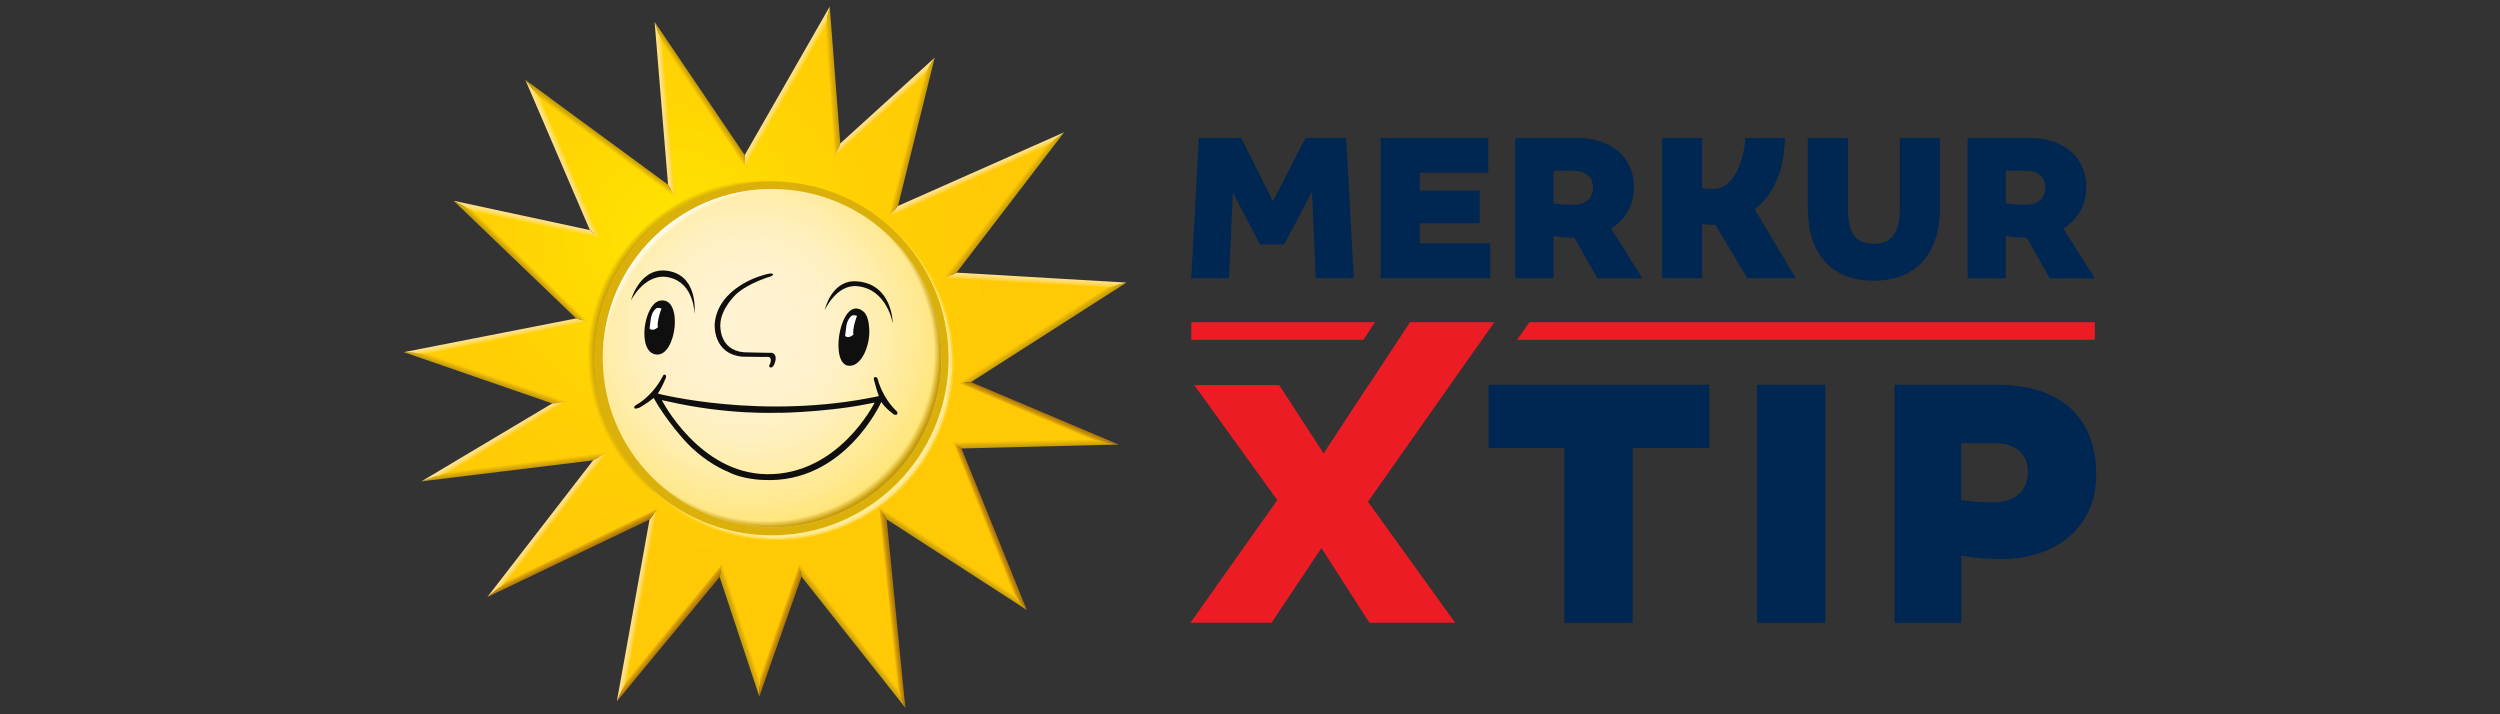 <?xml version="1.0" encoding="UTF-8"?>
<svg id="Layer_1" data-name="Layer 1" xmlns="http://www.w3.org/2000/svg" width="560" height="160" xmlns:xlink="http://www.w3.org/1999/xlink" viewBox="0 0 560 160">
  <rect x="0" y="0" width="560" height="160" fill="#333333" stroke="none"/>
  <defs>
    <style>
      .cls-1 {
        fill: url(#Unbenannter_Verlauf_73-5);
      }

      .cls-2 {
        fill: url(#Unbenannter_Verlauf_20);
      }

      .cls-3 {
        fill: url(#Unbenannter_Verlauf_62-2);
      }

      .cls-4 {
        fill: url(#Unbenannter_Verlauf_73-6);
      }

      .cls-5 {
        fill: url(#Unbenannter_Verlauf_7-2);
      }

      .cls-6 {
        fill: url(#Unbenannter_Verlauf_62-6);
      }

      .cls-7 {
        fill: url(#Unbenannter_Verlauf_73-2);
      }

      .cls-8 {
        fill: url(#Unbenannter_Verlauf_110);
      }

      .cls-9 {
        fill: url(#Unbenannter_Verlauf_15);
      }

      .cls-10 {
        fill: #100f0f;
      }

      .cls-11 {
        fill: #fff;
      }

      .cls-12 {
        fill: url(#Unbenannter_Verlauf_62-7);
      }

      .cls-13 {
        fill: url(#Unbenannter_Verlauf_62-5);
      }

      .cls-14 {
        fill: url(#Unbenannter_Verlauf_7);
      }

      .cls-15 {
        fill: url(#Unbenannter_Verlauf_62-10);
      }

      .cls-16 {
        fill: #ed1c24;
      }

      .cls-17 {
        fill: url(#Unbenannter_Verlauf_74);
      }

      .cls-18 {
        fill: url(#Unbenannter_Verlauf_73);
      }

      .cls-19 {
        fill: url(#Unbenannter_Verlauf_12);
      }

      .cls-20 {
        fill: url(#Unbenannter_Verlauf_65);
      }

      .cls-21 {
        fill: url(#Unbenannter_Verlauf_62-4);
      }

      .cls-22 {
        fill: url(#Unbenannter_Verlauf_5);
      }

      .cls-23 {
        fill: url(#Unbenannter_Verlauf_62);
      }

      .cls-24 {
        fill: url(#Unbenannter_Verlauf_132-2);
      }

      .cls-25 {
        fill-rule: evenodd;
      }

      .cls-25, .cls-26 {
        fill: #ec1c24;
      }

      .cls-27 {
        fill: #dcb00a;
      }

      .cls-28 {
        fill: url(#Unbenannter_Verlauf_64);
      }

      .cls-29 {
        fill: url(#Unbenannter_Verlauf_119);
      }

      .cls-30 {
        fill: url(#Unbenannter_Verlauf_17-2);
      }

      .cls-31 {
        fill: url(#Unbenannter_Verlauf_15-2);
      }

      .cls-32 {
        fill: url(#Unbenannter_Verlauf_73-3);
      }

      .cls-33 {
        fill: url(#Unbenannter_Verlauf_17);
      }

      .cls-34 {
        fill: url(#Unbenannter_Verlauf_148);
      }

      .cls-35 {
        fill: url(#Unbenannter_Verlauf_62-8);
      }

      .cls-36 {
        fill: url(#Unbenannter_Verlauf_62-3);
      }

      .cls-37 {
        fill: #002652;
      }

      .cls-38 {
        fill: url(#Unbenannter_Verlauf_62-9);
      }

      .cls-39 {
        fill: url(#Unbenannter_Verlauf_73-4);
      }

      .cls-40 {
        fill: url(#Unbenannter_Verlauf_7-4);
      }

      .cls-41 {
        fill: url(#Unbenannter_Verlauf_7-3);
      }

      .cls-42 {
        fill: url(#Unbenannter_Verlauf_63);
      }

      .cls-43 {
        fill: url(#Unbenannter_Verlauf_132);
      }
    </style>
    <radialGradient id="Unbenannter_Verlauf_119" data-name="Unbenannter Verlauf 119" cx="-174.82" cy="-317.42" fx="-174.82" fy="-317.42" r="400.22" gradientTransform="translate(182.62 110.77) scale(.18)" gradientUnits="userSpaceOnUse">
      <stop offset="0" stop-color="#fff0a3"/>
      <stop offset="0" stop-color="#ffe600"/>
      <stop offset=".18" stop-color="#ffde01"/>
      <stop offset=".63" stop-color="#ffcf04"/>
      <stop offset="1" stop-color="#ffca05"/>
      <stop offset="1" stop-color="#ffca05"/>
    </radialGradient>
    <radialGradient id="Unbenannter_Verlauf_148" data-name="Unbenannter Verlauf 148" cx="-87.34" cy="51.94" fx="-87.34" fy="51.94" r="209.71" gradientTransform="translate(185.99 63.61) scale(.21)" gradientUnits="userSpaceOnUse">
      <stop offset=".21" stop-color="#fff3d1"/>
      <stop offset=".37" stop-color="#fff2cc"/>
      <stop offset=".54" stop-color="#fff0c0"/>
      <stop offset=".71" stop-color="#ffedaa"/>
      <stop offset=".89" stop-color="#ffe88d"/>
      <stop offset="1" stop-color="#ffe576"/>
    </radialGradient>
    <radialGradient id="Unbenannter_Verlauf_65" data-name="Unbenannter Verlauf 65" cx="-61.31" cy="-176.39" fx="-61.31" fy="-176.39" r="217.82" gradientTransform="translate(182.62 110.77) scale(.18)" gradientUnits="userSpaceOnUse">
      <stop offset="0" stop-color="#c69b0a" stop-opacity="0"/>
      <stop offset=".96" stop-color="#c69b0a" stop-opacity="0"/>
      <stop offset="1" stop-color="#c69b0a"/>
    </radialGradient>
    <radialGradient id="Unbenannter_Verlauf_64" data-name="Unbenannter Verlauf 64" cx="-48.03" cy="-162.82" fx="-48.03" fy="-162.82" r="219.5" gradientTransform="translate(188.13 52.66) rotate(-138.3) scale(.18 .19) skewX(-.07)" gradientUnits="userSpaceOnUse">
      <stop offset="0" stop-color="#fff" stop-opacity="0"/>
      <stop offset=".96" stop-color="#ffea8b" stop-opacity="0"/>
      <stop offset=".96" stop-color="#ffec9a" stop-opacity=".15"/>
      <stop offset=".96" stop-color="#fff0ae" stop-opacity=".35"/>
      <stop offset=".97" stop-color="#fff3c0" stop-opacity=".52"/>
      <stop offset=".97" stop-color="#fff6d0" stop-opacity=".67"/>
      <stop offset=".98" stop-color="#fff9dc" stop-opacity=".79"/>
      <stop offset=".98" stop-color="#fffae5" stop-opacity=".88"/>
      <stop offset=".99" stop-color="#fffcec" stop-opacity=".95"/>
      <stop offset=".99" stop-color="#fffcf0" stop-opacity=".99"/>
      <stop offset="1" stop-color="#fffdf2"/>
    </radialGradient>
    <radialGradient id="Unbenannter_Verlauf_74" data-name="Unbenannter Verlauf 74" cx="-61" cy="-176.01" fx="-61" fy="-176.01" r="228.42" gradientTransform="translate(159.23 111.07) rotate(39.84) scale(.18) skewX(-.07)" gradientUnits="userSpaceOnUse">
      <stop offset=".81" stop-color="#c69b0a"/>
      <stop offset=".92" stop-color="#c69b0a"/>
      <stop offset=".96" stop-color="#c69b0a" stop-opacity="0"/>
    </radialGradient>
    <radialGradient id="Unbenannter_Verlauf_63" data-name="Unbenannter Verlauf 63" cx="-48.54" cy="-163.66" fx="-48.54" fy="-163.66" r="223.06" gradientTransform="translate(182.62 110.77) scale(.18)" gradientUnits="userSpaceOnUse">
      <stop offset=".58" stop-color="#ffea8b" stop-opacity="0"/>
      <stop offset=".96" stop-color="#ffec9e"/>
      <stop offset=".97" stop-color="#ffeb9d" stop-opacity=".98"/>
      <stop offset=".97" stop-color="#ffeb9c" stop-opacity=".93"/>
      <stop offset=".97" stop-color="#ffeb9b" stop-opacity=".85"/>
      <stop offset=".98" stop-color="#ffeb99" stop-opacity=".74"/>
      <stop offset=".98" stop-color="#ffeb96" stop-opacity=".59"/>
      <stop offset=".98" stop-color="#ffea92" stop-opacity=".41"/>
      <stop offset=".99" stop-color="#ffea8e" stop-opacity=".2"/>
      <stop offset=".99" stop-color="#ffea8b" stop-opacity="0"/>
    </radialGradient>
    <linearGradient id="Unbenannter_Verlauf_12" data-name="Unbenannter Verlauf 12" x1="118.18" y1="48.5" x2="117.88" y2="49.93" gradientUnits="userSpaceOnUse">
      <stop offset=".07" stop-color="#ffe188"/>
      <stop offset=".2" stop-color="#ffe082"/>
      <stop offset=".37" stop-color="#ffdf73"/>
      <stop offset=".55" stop-color="#ffdd59"/>
      <stop offset=".75" stop-color="#ffda36"/>
      <stop offset=".95" stop-color="#ffd708"/>
      <stop offset=".99" stop-color="gold"/>
    </linearGradient>
    <linearGradient id="Unbenannter_Verlauf_62" data-name="Unbenannter Verlauf 62" x1="187.25" y1="18.21" x2="185.68" y2="18.32" gradientUnits="userSpaceOnUse">
      <stop offset=".08" stop-color="#c69b0a"/>
      <stop offset=".4" stop-color="#d7a908"/>
      <stop offset=".98" stop-color="#ffca05"/>
    </linearGradient>
    <linearGradient id="Unbenannter_Verlauf_132" data-name="Unbenannter Verlauf 132" x1="157.36" y1="20.73" x2="156.18" y2="21.52" gradientUnits="userSpaceOnUse">
      <stop offset=".08" stop-color="#c69b0a"/>
      <stop offset=".4" stop-color="#d7ab06"/>
      <stop offset=".98" stop-color="#ffd300"/>
    </linearGradient>
    <linearGradient id="Unbenannter_Verlauf_15" data-name="Unbenannter Verlauf 15" x1="197.71" y1="23.42" x2="198.73" y2="24.55" gradientUnits="userSpaceOnUse">
      <stop offset=".07" stop-color="#ffe188"/>
      <stop offset=".21" stop-color="#ffe082"/>
      <stop offset=".38" stop-color="#ffdd73"/>
      <stop offset=".57" stop-color="#ffd859"/>
      <stop offset=".77" stop-color="#ffd236"/>
      <stop offset=".98" stop-color="#ffca08"/>
      <stop offset="1" stop-color="#ffca05"/>
    </linearGradient>
    <linearGradient id="Unbenannter_Verlauf_20" data-name="Unbenannter Verlauf 20" x1="125.35" y1="35.98" x2="126.79" y2="35.37" gradientUnits="userSpaceOnUse">
      <stop offset=".07" stop-color="#ffe188"/>
      <stop offset=".2" stop-color="#ffe082"/>
      <stop offset=".37" stop-color="#ffdf73"/>
      <stop offset=".56" stop-color="#ffde59"/>
      <stop offset=".76" stop-color="#ffdc36"/>
      <stop offset=".96" stop-color="#ffd908"/>
      <stop offset="1" stop-color="#ffd900"/>
    </linearGradient>
    <linearGradient id="Unbenannter_Verlauf_110" data-name="Unbenannter Verlauf 110" x1="134.94" y1="30.44" x2="134.01" y2="31.73" gradientUnits="userSpaceOnUse">
      <stop offset=".08" stop-color="#c69b0a"/>
      <stop offset=".38" stop-color="#d5ac07"/>
      <stop offset=".98" stop-color="#ffd900"/>
    </linearGradient>
    <linearGradient id="Unbenannter_Verlauf_17" data-name="Unbenannter Verlauf 17" x1="148.18" y1="24.65" x2="149.71" y2="24.52" gradientUnits="userSpaceOnUse">
      <stop offset=".07" stop-color="#ffe188"/>
      <stop offset=".2" stop-color="#ffe082"/>
      <stop offset=".37" stop-color="#ffde73"/>
      <stop offset=".56" stop-color="#ffdc59"/>
      <stop offset=".76" stop-color="#ffd836"/>
      <stop offset=".96" stop-color="#ffd308"/>
      <stop offset="1" stop-color="#ffd300"/>
    </linearGradient>
    <linearGradient id="Unbenannter_Verlauf_17-2" data-name="Unbenannter Verlauf 17" x1="175.72" y1="19.03" x2="177.05" y2="19.79" xlink:href="#Unbenannter_Verlauf_17"/>
    <linearGradient id="Unbenannter_Verlauf_62-2" data-name="Unbenannter Verlauf 62" x1="233.89" y1="75.27" x2="232.98" y2="73.87" xlink:href="#Unbenannter_Verlauf_62"/>
    <linearGradient id="Unbenannter_Verlauf_62-3" data-name="Unbenannter Verlauf 62" x1="204.95" y1="30.9" x2="203.56" y2="30.55" xlink:href="#Unbenannter_Verlauf_62"/>
    <linearGradient id="Unbenannter_Verlauf_7" data-name="Unbenannter Verlauf 7" x1="232" y1="61.99" x2="231.91" y2="63.59" gradientUnits="userSpaceOnUse">
      <stop offset=".07" stop-color="#ffe188"/>
      <stop offset=".21" stop-color="#ffe082"/>
      <stop offset=".38" stop-color="#ffdd73"/>
      <stop offset=".56" stop-color="#ffd859"/>
      <stop offset=".76" stop-color="#ffd236"/>
      <stop offset=".97" stop-color="#ffca08"/>
      <stop offset=".99" stop-color="#ffca05"/>
    </linearGradient>
    <linearGradient id="Unbenannter_Verlauf_62-4" data-name="Unbenannter Verlauf 62" x1="231.97" y1="100.17" x2="231.94" y2="98.56" xlink:href="#Unbenannter_Verlauf_62"/>
    <linearGradient id="Unbenannter_Verlauf_73" data-name="Unbenannter Verlauf 73" x1="232.85" y1="92" x2="232.27" y2="93.37" gradientUnits="userSpaceOnUse">
      <stop offset="0" stop-color="#ae750c"/>
      <stop offset=".18" stop-color="#b37a0b"/>
      <stop offset=".42" stop-color="#c38b0a"/>
      <stop offset=".7" stop-color="#dda607"/>
      <stop offset=".98" stop-color="#ffca05"/>
    </linearGradient>
    <linearGradient id="Unbenannter_Verlauf_62-5" data-name="Unbenannter Verlauf 62" x1="225.65" y1="46.49" x2="224.31" y2="45.45" xlink:href="#Unbenannter_Verlauf_62"/>
    <linearGradient id="Unbenannter_Verlauf_15-2" data-name="Unbenannter Verlauf 15" x1="218.45" y1="38.43" x2="219.04" y2="39.74" xlink:href="#Unbenannter_Verlauf_15"/>
    <linearGradient id="Unbenannter_Verlauf_7-2" data-name="Unbenannter Verlauf 7" x1="142" y1="135.4" x2="143.51" y2="135.66" xlink:href="#Unbenannter_Verlauf_7"/>
    <linearGradient id="Unbenannter_Verlauf_73-2" data-name="Unbenannter Verlauf 73" x1="222.32" y1="117.62" x2="221.02" y2="118.14" xlink:href="#Unbenannter_Verlauf_73"/>
    <linearGradient id="Unbenannter_Verlauf_73-3" data-name="Unbenannter Verlauf 73" x1="150.62" y1="142.31" x2="149.31" y2="141.25" xlink:href="#Unbenannter_Verlauf_73"/>
    <linearGradient id="Unbenannter_Verlauf_73-4" data-name="Unbenannter Verlauf 73" x1="175.32" y1="141.44" x2="173.84" y2="140.93" xlink:href="#Unbenannter_Verlauf_73"/>
    <linearGradient id="Unbenannter_Verlauf_62-6" data-name="Unbenannter Verlauf 62" x1="165.17" y1="141.46" x2="166.62" y2="140.99" xlink:href="#Unbenannter_Verlauf_62"/>
    <linearGradient id="Unbenannter_Verlauf_62-7" data-name="Unbenannter Verlauf 62" x1="190.3" y1="142.94" x2="191.56" y2="141.95" xlink:href="#Unbenannter_Verlauf_62"/>
    <linearGradient id="Unbenannter_Verlauf_62-8" data-name="Unbenannter Verlauf 62" x1="213.07" y1="125.73" x2="213.87" y2="124.51" xlink:href="#Unbenannter_Verlauf_62"/>
    <linearGradient id="Unbenannter_Verlauf_73-5" data-name="Unbenannter Verlauf 73" x1="200.67" y1="135.99" x2="199.08" y2="136.16" xlink:href="#Unbenannter_Verlauf_73"/>
    <linearGradient id="Unbenannter_Verlauf_62-9" data-name="Unbenannter Verlauf 62" x1="115.28" y1="105.28" x2="115.11" y2="103.89" xlink:href="#Unbenannter_Verlauf_62"/>
    <linearGradient id="Unbenannter_Verlauf_62-10" data-name="Unbenannter Verlauf 62" x1="108.47" y1="85.13" x2="108.93" y2="83.79" xlink:href="#Unbenannter_Verlauf_62"/>
    <linearGradient id="Unbenannter_Verlauf_5" data-name="Unbenannter Verlauf 5" x1="111.05" y1="74.82" x2="111.33" y2="76.22" gradientUnits="userSpaceOnUse">
      <stop offset=".07" stop-color="#ffe188"/>
      <stop offset=".2" stop-color="#ffe082"/>
      <stop offset=".37" stop-color="#ffde73"/>
      <stop offset=".55" stop-color="#ffdb59"/>
      <stop offset=".75" stop-color="#ffd736"/>
      <stop offset=".95" stop-color="#ffd208"/>
      <stop offset=".99" stop-color="#ffd200"/>
    </linearGradient>
    <linearGradient id="Unbenannter_Verlauf_73-6" data-name="Unbenannter Verlauf 73" x1="128.62" y1="124.59" x2="127.9" y2="123.11" xlink:href="#Unbenannter_Verlauf_73"/>
    <linearGradient id="Unbenannter_Verlauf_7-3" data-name="Unbenannter Verlauf 7" x1="110.29" y1="98.28" x2="111.08" y2="99.58" xlink:href="#Unbenannter_Verlauf_7"/>
    <linearGradient id="Unbenannter_Verlauf_7-4" data-name="Unbenannter Verlauf 7" x1="121.96" y1="117.06" x2="123.18" y2="118.01" xlink:href="#Unbenannter_Verlauf_7"/>
    <linearGradient id="Unbenannter_Verlauf_132-2" data-name="Unbenannter Verlauf 132" x1="116.24" y1="59.11" x2="117.29" y2="58.03" xlink:href="#Unbenannter_Verlauf_132"/>
  </defs>
  <g>
    <path class="cls-37" d="M268.56,30.9h9.47l7.1,14.2,7.3-14.2h9.11l1.71,31.42h-8.51l-.86-19.38-6.24,11.83h-5.39l-6.09-11.63-.86,19.18h-8.46l1.71-31.42Z"/>
    <path class="cls-37" d="M309.26,30.9h24.12v7.8h-15.36v3.98h13.44v7.35h-13.44v4.48h15.81v7.8h-24.57v-31.42Z"/>
    <path class="cls-37" d="M339.42,30.9h13.75c8.11,0,12.84,4.68,12.84,10.93,0,4.23-2.01,7.4-5.14,9.37l7.05,11.13h-10.12l-5.14-9.11c-.6,0-1.31,0-2.01-.05-.91-.05-1.81-.15-2.67-.3v9.47h-8.56v-31.42ZM356.84,42.03c0-2.32-1.61-3.78-4.33-3.78h-4.53v7.3c1.56.25,2.82.3,4.53.3,2.77,0,4.33-1.56,4.33-3.83Z"/>
    <path class="cls-37" d="M404.93,46.41v-15.51h9.01v15.81c0,5.59,1.81,7.9,5.74,7.9s5.89-2.32,5.89-7.9v-15.81h9.01v15.51c0,10.07-5.09,16.46-14.85,16.46s-14.8-6.19-14.8-16.46Z"/>
    <path class="cls-37" d="M440.74,30.9h13.75c8.11,0,12.84,4.68,12.84,10.93,0,4.23-2.01,7.4-5.14,9.37l7.05,11.13h-10.12l-5.14-9.11c-.6,0-1.31,0-2.01-.05-.91-.05-1.81-.15-2.67-.3v9.47h-8.56v-31.42ZM458.16,42.03c0-2.32-1.61-3.78-4.33-3.78h-4.53v7.3c1.56.25,2.82.3,4.53.3,2.77,0,4.33-1.56,4.33-3.83Z"/>
    <path class="cls-37" d="M372.32,30.9h8.96v11.28c.92.1,1.68.15,2.53.15,3.83,0,6.63-4.62,7.16-11.43h8.86c-.2,7.25-2.44,12.51-6.77,15.99l9.19,15.43h-10.83l-7.2-11.98c-1.06.04-1.98-.05-2.94-.15v12.13h-8.96v-31.42Z"/>
  </g>
  <g>
    <path class="cls-37" d="M350.43,139.5v-39.13h-17v-14.18h49.46v14.18h-17.17v39.13h-15.29Z"/>
    <path class="cls-37" d="M393.59,139.5v-53.31h15.29v53.31h-15.29Z"/>
    <path class="cls-37" d="M424.36,139.5v-53.31h23.07c14.69,0,22.13,7.86,22.13,20.08s-9.48,18.97-21.27,18.97c-2.73,0-6.07-.26-8.97-.77v15.04h-14.95ZM454.26,105.76c0-4.27-2.82-6.49-7.6-6.49h-7.35v12.73c2.31.43,4.53.51,7.43.51,4.61,0,7.52-2.65,7.52-6.75Z"/>
  </g>
  <g>
    <polygon class="cls-16" points="266.85 72.18 266.85 76.11 305.4 76.11 307.98 72.18 266.85 72.18"/>
    <polygon class="cls-16" points="342.59 72.18 339.82 76.11 469.24 76.11 469.24 72.18 342.59 72.18"/>
  </g>
  <g>
    <polygon class="cls-26" points="266.66 139.49 286.11 112.02 267.51 86.25 286.53 86.25 296.52 101.61 306.58 86.25 324.75 86.25 306.41 112.36 325.95 139.49 306.75 139.49 296 122.76 284.83 139.49 266.66 139.49"/>
    <polygon class="cls-25" points="306 112.85 334.74 72.18 315.83 72.18 294.92 103.99 306 112.85"/>
  </g>
  <g>
    <ellipse class="cls-27" cx="172.88" cy="80.23" rx="40.9" ry="40.85"/>
    <path class="cls-29" d="M216.02,85.72l34.15-21.85-37.25-2.18,23.25-30.32-36.03,15.98,8.03-32.39-20.52,18.64-2.3-29.84-18.49,32.29-19.32-28.57,2.92,35.34-31.14-22.85,13.98,32.53-29.46-6.34,26.65,25.59-37.39,7.32,32.22,11.14-27.74,16.53,36.83-4.5-22.91,29.62,34.91-16.7-7.1,39.48,22.15-26.8,8.63,26.05,9.21-26.13,22.57,28.5-4.1-41.29,30.76,19.89-14.18-35.06,32.98-.84-31.32-13.25ZM172.88,40.65c21.85,0,39.62,17.75,39.62,39.58,0,.01,0,.03,0,.04s0,.03,0,.04c0,21.88-17.76,39.62-39.67,39.62s-39.67-17.74-39.67-39.62c0-15.07,8.42-28.17,20.82-34.87,5.62-3.06,12.06-4.8,18.89-4.8Z"/>
    <path class="cls-34" d="M172.96,42.33c20.92,0,37.94,17,37.94,37.9,0,20.89-17.02,37.89-37.94,37.89-20.91,0-37.94-17-37.94-37.89,0-20.9,17.03-37.9,37.94-37.9Z"/>
    <path class="cls-20" d="M172.96,42.33c20.92,0,37.94,17,37.94,37.9,0,20.89-17.02,37.89-37.94,37.89-20.91,0-37.94-17-37.94-37.89,0-20.9,17.03-37.9,37.94-37.9Z"/>
    <path class="cls-28" d="M172.96,42.33c20.92,0,37.94,17,37.94,37.9,0,20.89-17.02,37.89-37.94,37.89-20.91,0-37.94-17-37.94-37.89,0-20.9,17.03-37.9,37.94-37.9Z"/>
    <path class="cls-17" d="M216.02,85.72l34.15-21.85-37.25-2.18,23.25-30.32-36.03,15.98,8.03-32.39-20.52,18.64-2.3-29.84-18.49,32.29-19.32-28.57,2.92,35.34-31.14-22.85,13.98,32.53-29.46-6.34,26.65,25.59-37.39,7.32,32.22,11.14-27.74,16.53,36.83-4.5-22.91,29.62,34.91-16.7-7.1,39.48,22.15-26.8,8.63,26.05,9.21-26.13,22.57,28.5-4.1-41.29,30.76,19.89-14.18-35.06,32.98-.84-31.32-13.25ZM172.88,40.65c21.85,0,39.62,17.75,39.62,39.58,0,.01,0,.03,0,.04s0,.03,0,.04c0,21.88-17.76,39.62-39.67,39.62s-39.67-17.74-39.67-39.62c0-15.07,8.42-28.17,20.82-34.87,5.62-3.06,12.06-4.8,18.89-4.8Z"/>
    <g>
      <path class="cls-10" d="M200.95,92.21c-3.39-3.17-4.32-7.22-4.32-7.22-.19-.63-.61-.53-.61-.53-.44.09-.26.59-.26.59.76,2.94,1.11,3.68,1.11,3.68-26.07,5.54-49.51-.56-49.51-.56,1.07-1.69,1.8-3.55,1.8-3.55.16-.57-.13-.67-.13-.67-.44-.15-.57.33-.57.33-2.46,4.68-5.91,6.39-5.91,6.39h0s-.68.39-.45.74c0,0,.17.28,1.01-.04h0c1.61-.84,3.31-2.22,3.31-2.22,2.65,4.81,6.89,9.47,6.89,9.47,4.7,5.18,9.77,7.06,9.77,7.06,3.34,1.76,7.9,1.83,7.9,1.83,18.2.94,26.44-17.48,26.44-17.48.8,1.39,2.85,2.83,2.85,2.83,1.09.33.67-.66.67-.66ZM171.78,106.22c-15.18-.18-23.53-16.59-23.53-16.59l1.18.25c13.37,3.07,24.19,2.61,25.58,2.55-3.3.12,9.44.1,19.57-1.99l1.34-.26s-8.03,16.23-24.15,16.04Z"/>
      <path class="cls-10" d="M166.19,79.89c.29.03,5.53.07,5.53.07,1.48-.22.78,1.55.78,1.55-.51.64.1.83.1.83.86,0,1.13-1.72,1.13-1.72.22-1.88-1.34-1.59-1.34-1.59,0,.03-5.76-.12-5.76-.12-5.62-.47-5.28-6.1-5.28-6.1.03-3.68,3.53-6.89,3.53-6.89,2.79-2.58,7.8-4.02,7.8-4.02.7-.32.45-.48.45-.48-.15-.53-2.89.44-2.89.44,0,0-9.54,2.75-10.15,10.74,0,0-.49,6.61,6.11,7.29"/>
      <path class="cls-10" d="M141.3,67.35s3.26-6.59,8.78-5.16c5.51,1.43,5.48,8.14,5.48,8.14,0,0,.96-7.93-5.21-9.5-6.91-1.76-9.04,6.52-9.04,6.52Z"/>
      <path class="cls-10" d="M191.98,63.02c8,.63,8,9.42,8,9.42,0,0-1.26-7.72-8-8.34-4.66-.42-7.24,5.37-7.24,5.37,0,0,1.46-6.91,7.24-6.45Z"/>
      <g>
        <g>
          <path class="cls-10" d="M148.05,67.31c-.07,0-.05,0,0,0h0Z"/>
          <path class="cls-10" d="M148.19,67.3s-.01,0-.02,0c.01,0,.02,0,.02,0Z"/>
          <path class="cls-10" d="M148.16,67.3s-.07,0-.11.01c.02,0,.06,0,.11-.01Z"/>
          <path class="cls-10" d="M148.19,67.3c-3.9.04-5.73,11.7-1.16,12.12,4.48.41,5.99-12.5,1.16-12.12Z"/>
        </g>
        <path class="cls-11" d="M147.11,69.01s-1.06.57-1.33,2.39c-.27,1.82-.26,2.25-.26,2.25,0,0,.37.3.88.2.51-.1.98-.56.98-.56,0,0-.2-.5.12-1.94.32-1.44.67-2.22.67-2.22,0,0-.22-.12-.49-.15-.28-.03-.57.03-.57.03Z"/>
      </g>
      <g>
        <path class="cls-10" d="M194.71,73.65c-.08-1.58-.46-3.24-1.33-3.89,0,0-.52-.4-.75-.49-.23-.08-.75-.17-.75-.17-3.99-.25-5.85,12.37-1.83,12.83,2.91.33,4.91-4.64,4.66-8.27Z"/>
        <path class="cls-11" d="M190.91,70.65s-1.06.57-1.33,2.39c-.27,1.82-.26,2.25-.26,2.25,0,0,.37.3.88.2.51-.1.98-.56.98-.56,0,0-.2-.5.12-1.94.32-1.44.67-2.22.67-2.22,0,0-.22-.12-.49-.15-.28-.03-.57.03-.57.03Z"/>
      </g>
    </g>
    <path class="cls-42" d="M216.02,85.72l34.15-21.85-37.25-2.18,23.25-30.32-36.03,15.98,8.03-32.39-20.52,18.64-2.3-29.84-18.49,32.29-19.32-28.57,2.92,35.34-31.14-22.85,13.98,32.53-29.46-6.34,26.65,25.59-37.39,7.32,32.22,11.14-27.74,16.53,36.83-4.5-22.91,29.62,34.91-16.7-7.1,39.48,22.15-26.8,8.63,26.05,9.21-26.13,22.57,28.5-4.1-41.29,30.76,19.89-14.18-35.06,32.98-.84-31.32-13.25ZM172.88,40.65c21.85,0,39.62,17.75,39.62,39.58,0,.01,0,.03,0,.04s0,.03,0,.04c0,21.88-17.76,39.62-39.67,39.62s-39.67-17.74-39.67-39.62c0-15.07,8.42-28.17,20.82-34.87,5.62-3.06,12.06-4.8,18.89-4.8Z"/>
    <g>
      <polygon class="cls-19" points="106.08 47.35 134.46 53.45 134.46 53.45 132.13 51.54 101.6 44.97 106.08 47.35 106.08 47.35"/>
      <polygon class="cls-23" points="184.83 6.06 187.06 35.06 188.22 32.13 188.22 32.13 185.86 1.46 184.83 6.06 184.83 6.06"/>
      <polygon class="cls-43" points="166.91 37.36 166.91 37.36 166.81 34.74 166.81 34.74 146.63 4.9 146.63 4.9 148.44 10.05 166.91 37.36"/>
      <polygon class="cls-9" points="187.06 35.06 206.94 17 209.38 12.91 188.22 32.13 187.06 35.06 187.06 35.06"/>
      <polygon class="cls-2" points="120.96 22.02 120.96 22.02 117.68 17.9 132.13 51.54 132.13 51.54 134.46 53.45 120.96 22.02"/>
      <polygon class="cls-8" points="151.27 44.27 149.64 41.36 117.68 17.9 117.68 17.9 120.96 22.02 151.27 44.27"/>
      <polygon class="cls-33" points="151.27 44.27 148.44 10.05 148.44 10.05 146.63 4.9 149.64 41.36 149.64 41.36 151.27 44.27 151.27 44.27"/>
      <polygon class="cls-30" points="184.83 6.06 185.86 1.46 185.86 1.46 166.81 34.74 166.91 37.36 184.83 6.06"/>
      <polygon class="cls-3" points="214.54 85.84 217.5 85.59 252.33 63.3 248 64.43 214.54 85.84"/>
      <polygon class="cls-36" points="206.94 17 199.12 48.54 199.12 48.54 201.15 46.13 209.38 12.91 209.38 12.91 206.94 17 206.94 17"/>
      <polygon class="cls-14" points="248 64.43 248 64.43 252.33 63.3 252.33 63.3 214.26 61.07 214.26 61.07 211.57 62.29 248 64.43"/>
      <polygon class="cls-21" points="250.56 99.57 244.12 98.35 244.12 98.35 213.34 99.13 215.37 100.46 215.37 100.46 250.56 99.57"/>
      <polygon class="cls-18" points="217.5 85.59 214.54 85.84 244.12 98.35 250.56 99.57 217.5 85.59"/>
      <polygon class="cls-13" points="211.57 62.29 211.57 62.29 214.26 61.07 238.37 29.63 238.37 29.63 233.96 33.1 211.57 62.29"/>
      <polygon class="cls-31" points="233.96 33.1 233.96 33.1 238.37 29.63 201.15 46.13 201.15 46.13 199.12 48.54 233.96 33.1"/>
      <polygon class="cls-5" points="147.34 113.95 147.34 113.95 145.5 116.36 145.5 116.36 138.17 157.11 140.47 152.16 147.34 113.95"/>
      <polygon class="cls-7" points="213.34 99.13 227.07 133.09 227.07 133.09 230 136.63 230 136.63 215.37 100.46 213.34 99.13 213.34 99.13"/>
      <polygon class="cls-32" points="161.73 126.43 140.47 152.16 140.47 152.16 138.17 157.11 138.17 157.11 161.2 129.24 161.2 129.24 161.73 126.43 161.73 126.43"/>
      <polygon class="cls-39" points="170.12 151.74 170.12 151.74 170.08 156.02 179.54 129.17 179.54 129.17 179.07 126.34 170.12 151.74"/>
      <polygon class="cls-6" points="161.73 126.43 161.2 129.24 170.08 156.02 170.08 156.02 170.12 151.74 161.73 126.43"/>
      <polygon class="cls-12" points="179.07 126.34 179.07 126.34 179.54 129.17 202.8 158.54 202.8 158.54 200.95 153.98 179.07 126.34"/>
      <polygon class="cls-35" points="196.94 113.61 196.94 113.61 198.61 116.33 198.61 116.33 230 136.63 227.07 133.09 196.94 113.61"/>
      <polygon class="cls-1" points="200.95 153.98 200.95 153.98 202.8 158.54 198.61 116.33 196.94 113.61 200.95 153.98"/>
      <polygon class="cls-38" points="135.98 101.35 100.76 105.65 100.76 105.65 94.41 107.82 132.85 103.12 135.98 101.35 135.98 101.35"/>
      <polygon class="cls-15" points="126.96 90.03 95.76 79.25 95.76 79.25 90.45 78.88 123.69 90.37 126.96 90.03 126.96 90.03"/>
      <polygon class="cls-22" points="131.93 72.17 129.05 71.32 129.05 71.32 90.45 78.88 90.45 78.88 95.76 79.25 131.93 72.17"/>
      <polygon class="cls-4" points="113.84 129.97 109.17 133.73 145.5 116.36 147.34 113.95 113.84 129.97"/>
      <polygon class="cls-41" points="126.96 90.03 123.69 90.37 123.69 90.37 94.41 107.82 94.41 107.82 100.76 105.65 126.96 90.03"/>
      <polygon class="cls-40" points="113.83 129.97 135.98 101.35 132.85 103.12 132.85 103.12 109.17 133.73 109.17 133.73 113.84 129.97 113.83 129.97"/>
      <polygon class="cls-24" points="131.93 72.17 106.08 47.35 101.6 44.97 101.6 44.97 129.05 71.32 131.93 72.17 131.93 72.17"/>
    </g>
  </g>
</svg>